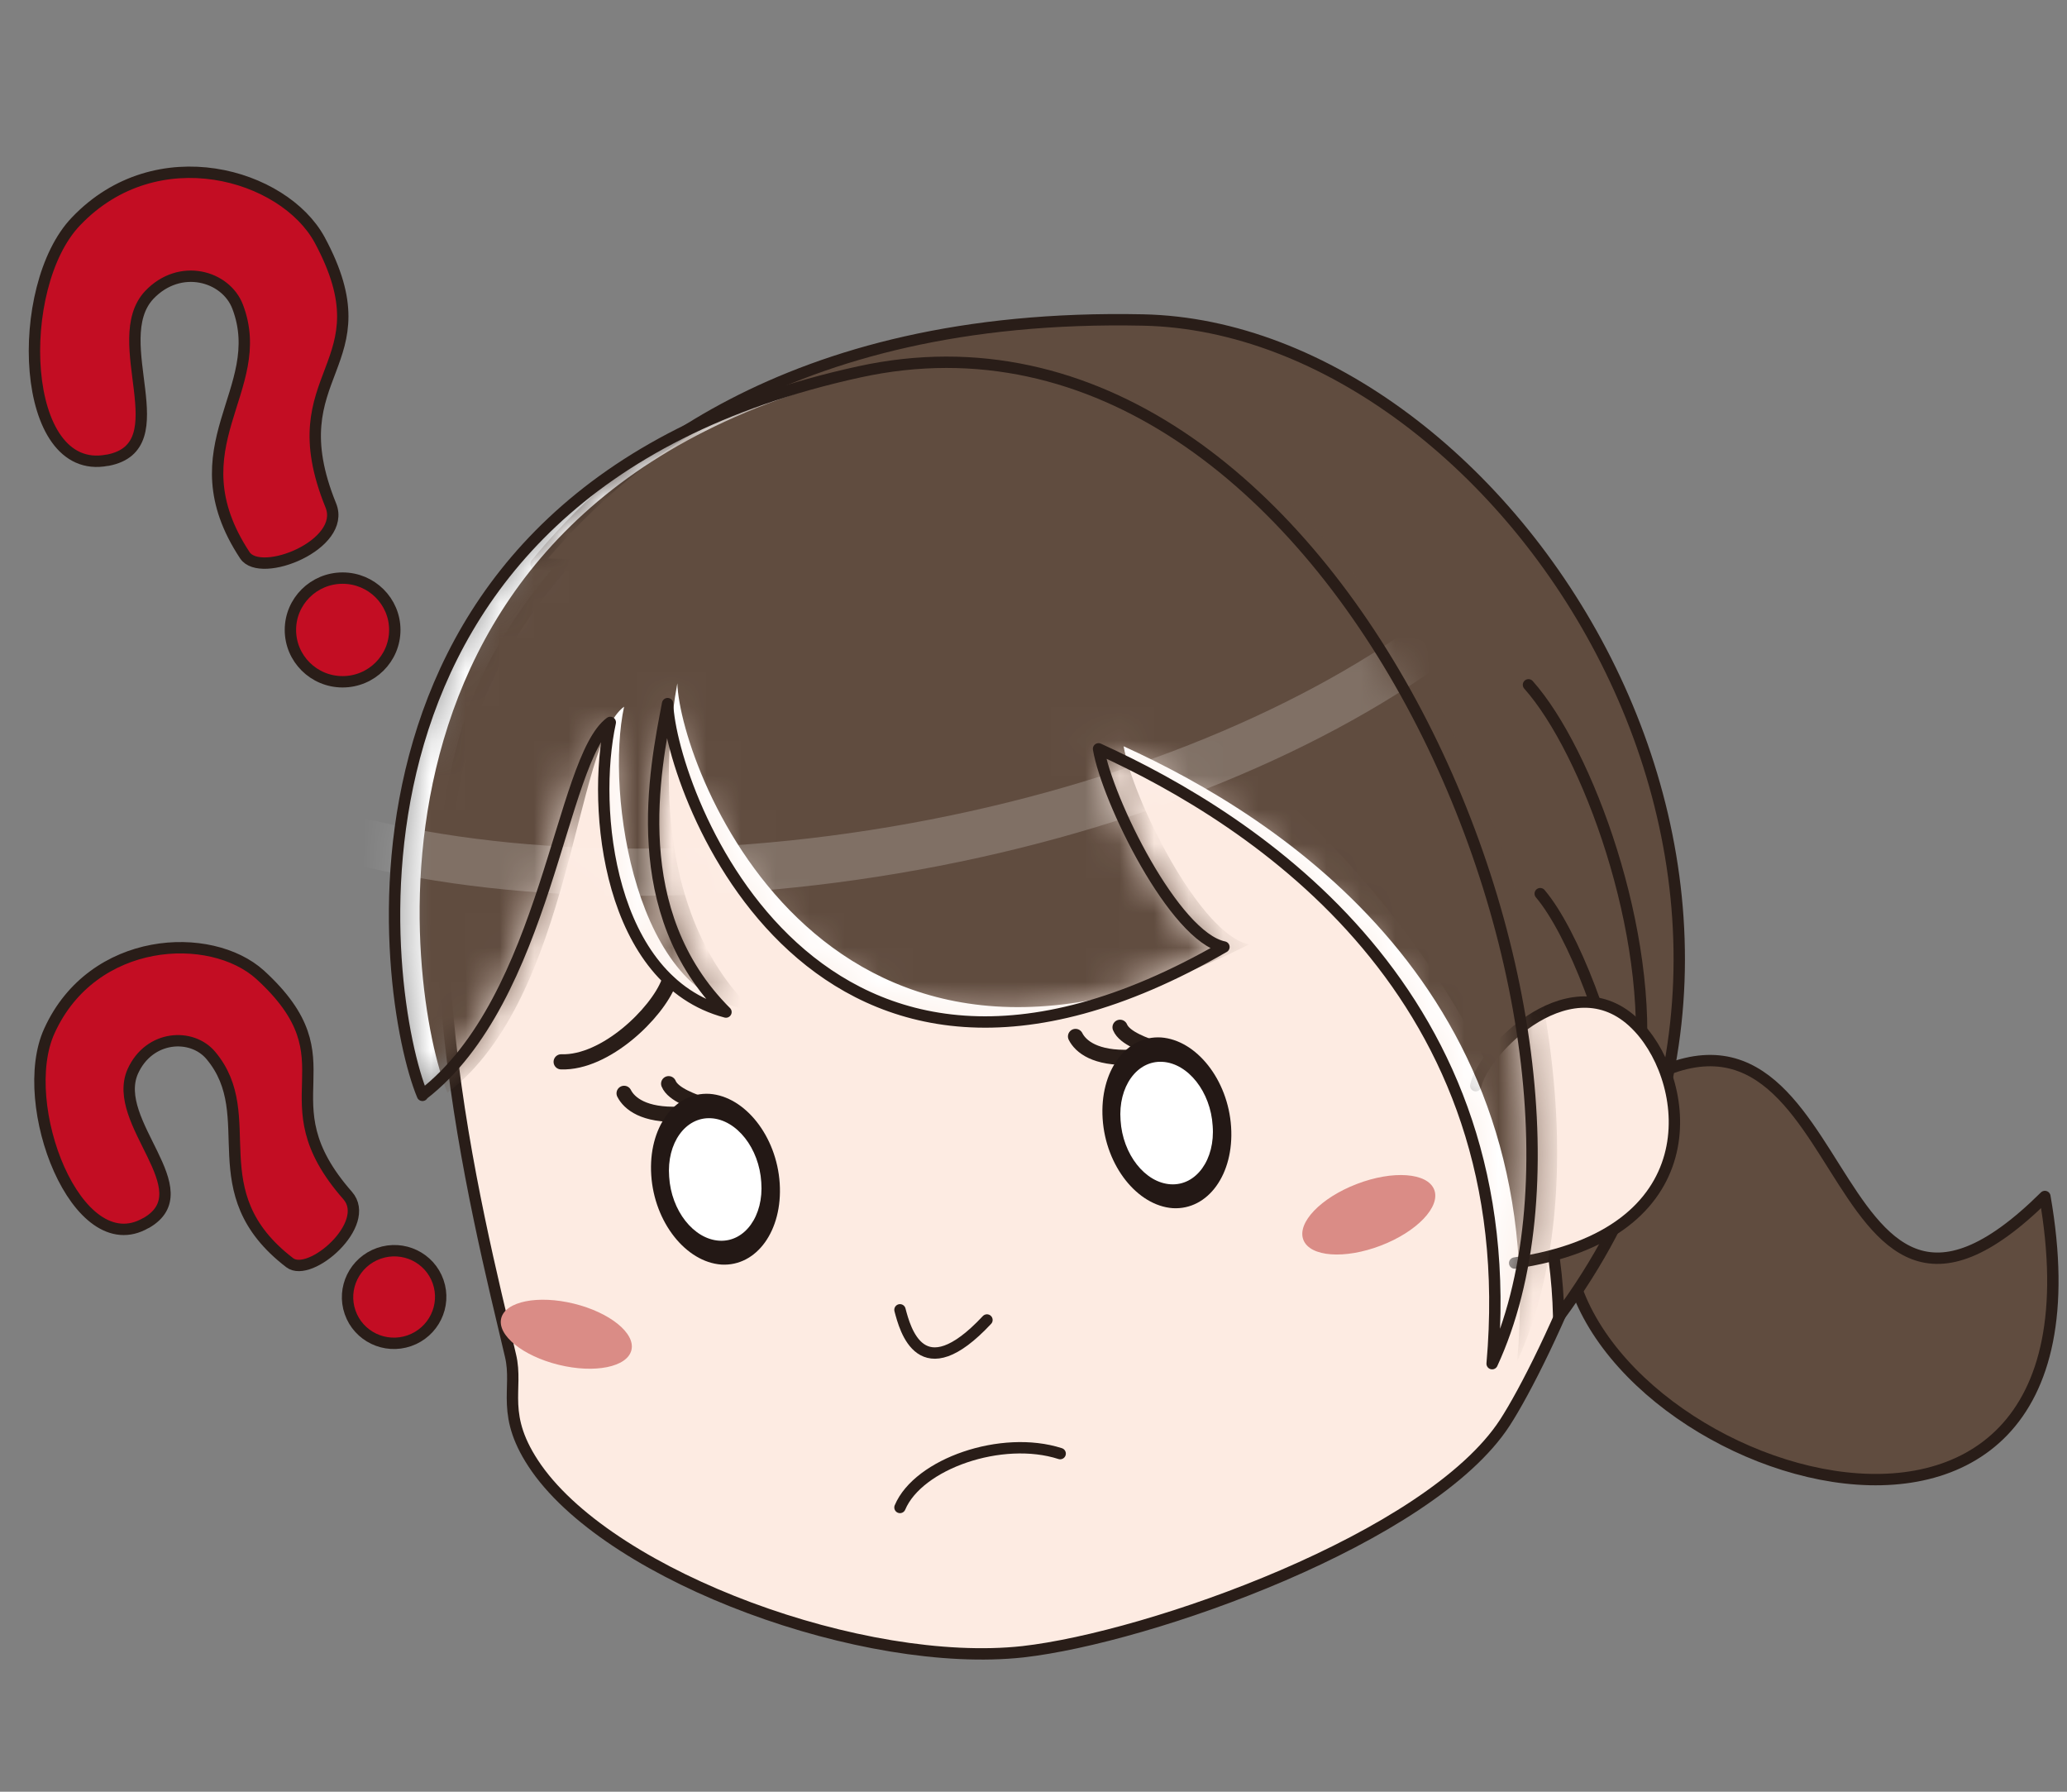 <svg width="60" height="52" viewBox="0 0 60 52" fill="none" xmlns="http://www.w3.org/2000/svg">
<rect x="0" y="0" width="60" height="52" fill="#808080" stroke="none"/>
<path d="M14.164 19.639C11.327 25.552 13.852 35.226 14.818 39.34C15.056 40.328 14.491 41.066 15.576 42.614C17.834 45.814 25.099 48.439 29.689 47.938C33.359 47.525 41.501 44.649 43.684 41.287C44.813 39.547 47.933 32.999 48.037 27.469C48.141 21.88 43.996 13.254 36.271 10.894C26.02 7.753 17.061 13.622 14.164 19.654V19.639Z" fill="#FDEBE2" stroke="#291D18" stroke-width="0.33" stroke-linecap="round" stroke-linejoin="round"/>
<path d="M18.328 39.185C18.45 38.695 17.703 38.091 16.659 37.835C15.616 37.579 14.671 37.769 14.549 38.259C14.427 38.75 15.174 39.354 16.218 39.61C17.261 39.866 18.206 39.676 18.328 39.185Z" fill="#DA8C86"/>
<path d="M40.081 36.15C41.13 35.748 41.824 35.021 41.631 34.527C41.439 34.034 40.433 33.959 39.385 34.362C38.336 34.764 37.642 35.49 37.834 35.984C38.027 36.478 39.032 36.552 40.081 36.15Z" fill="#DA8C86"/>
<path d="M19.409 28.517C19.067 29.401 17.581 30.861 16.289 30.817" stroke="#291D18" stroke-width="0.44" stroke-linecap="round" stroke-linejoin="round"/>
<path d="M26.124 38.014C26.272 38.574 26.733 40.358 28.649 38.309" stroke="#291D18" stroke-width="0.33" stroke-linecap="round" stroke-linejoin="round"/>
<path d="M18.116 31.731C18.265 32.026 18.696 32.38 19.721 32.336" stroke="#291D18" stroke-width="0.44" stroke-linecap="round" stroke-linejoin="round"/>
<path d="M19.409 31.451C19.542 31.776 20.151 31.967 20.449 32.085" stroke="#291D18" stroke-width="0.44" stroke-linecap="round" stroke-linejoin="round"/>
<path d="M21.24 36.324C22.088 36.133 22.561 35.038 22.297 33.879C22.032 32.719 21.13 31.933 20.282 32.124C19.433 32.315 18.96 33.409 19.225 34.569C19.489 35.729 20.392 36.514 21.24 36.324Z" fill="white"/>
<path d="M20.642 32.454C21.385 32.498 22.038 33.324 22.098 34.312C22.172 35.285 21.622 36.052 20.88 36.008C20.137 35.964 19.483 35.138 19.424 34.15C19.349 33.176 19.899 32.41 20.642 32.454ZM20.597 31.746C19.572 31.687 18.814 32.734 18.904 34.105C18.993 35.477 19.914 36.627 20.939 36.701C21.964 36.76 22.722 35.713 22.633 34.342C22.543 32.97 21.622 31.82 20.597 31.746Z" fill="#231815"/>
<path d="M31.22 30.08C31.368 30.375 31.799 30.728 32.824 30.684" stroke="#291D18" stroke-width="0.44" stroke-linecap="round" stroke-linejoin="round"/>
<path d="M32.512 29.814C32.646 30.139 33.255 30.331 33.552 30.449" stroke="#291D18" stroke-width="0.44" stroke-linecap="round" stroke-linejoin="round"/>
<path d="M34.339 34.686C35.187 34.495 35.66 33.401 35.396 32.241C35.131 31.081 34.229 30.296 33.381 30.486C32.532 30.677 32.059 31.772 32.324 32.931C32.589 34.091 33.491 34.877 34.339 34.686Z" fill="white"/>
<path d="M33.745 30.817C34.488 30.861 35.142 31.687 35.201 32.675C35.276 33.648 34.726 34.415 33.983 34.371C33.24 34.327 32.587 33.501 32.527 32.513C32.453 31.54 33.002 30.773 33.745 30.817ZM33.701 30.109C32.676 30.05 31.918 31.097 32.007 32.469C32.096 33.84 33.017 34.99 34.042 35.064C35.068 35.123 35.825 34.076 35.736 32.705C35.647 31.333 34.726 30.183 33.701 30.109Z" fill="#231815"/>
<path d="M45.482 35.669C45.244 42.585 61.72 48.203 59.358 34.725C52.584 41.435 54.039 26.762 46.879 31.893C46.27 32.321 45.17 33.648 45.482 35.669Z" fill="#604C3F" stroke="#291D18" stroke-width="0.33" stroke-linecap="round" stroke-linejoin="round"/>
<path d="M45.259 38.205C54.456 25.789 43.714 9.508 33.181 9.287C22.662 9.066 17.774 13.681 15.561 16.365C19.067 16.483 25.024 16.439 29.407 18.047C37.073 20.848 45.051 29.578 45.244 38.191L45.259 38.205Z" fill="#604C3F" stroke="#291D18" stroke-width="0.33" stroke-linecap="round" stroke-linejoin="round"/>
<path d="M44.368 19.875C46.076 21.792 48.023 27.086 47.592 31.142" stroke="#291D18" stroke-width="0.33" stroke-linecap="round" stroke-linejoin="round"/>
<path d="M44.709 25.936C45.66 27.057 46.804 30.036 47.087 32.203" stroke="#291D18" stroke-width="0.33" stroke-linecap="round" stroke-linejoin="round"/>
<path d="M42.838 31.51C43.046 30.492 45.69 27.779 47.577 29.829C49.107 31.481 49.642 35.831 43.967 36.657" fill="#FDEBE2"/>
<path d="M42.838 31.51C43.046 30.492 45.69 27.779 47.577 29.829C49.107 31.481 49.642 35.831 43.967 36.657" stroke="#291D18" stroke-width="0.33" stroke-linecap="round" stroke-linejoin="round"/>
<mask id="mask0_2_230" style="mask-type:luminance" maskUnits="userSpaceOnUse" x="11" y="10" width="34" height="30">
<path d="M12.263 31.776C15.888 28.988 16.259 22.043 17.715 20.966C17.165 23.488 17.67 28.472 21.073 29.372C18.161 26.467 19.008 22.352 19.379 20.421C19.468 22.942 23.613 34.371 35.528 27.484C34.087 27.189 32.141 23.222 31.888 21.733C36.464 23.812 44.264 28.841 43.313 39.577C47.815 29.829 38.678 7.797 24.95 10.791C8.905 14.286 11.089 28.974 12.263 31.79V31.776Z" fill="white"/>
</mask>
<g mask="url(#mask0_2_230)">
<path d="M12.263 31.776C15.888 28.988 16.259 22.043 17.715 20.966C17.165 23.488 17.67 28.472 21.073 29.372C18.161 26.467 19.008 22.352 19.379 20.421C19.468 22.942 23.613 34.371 35.528 27.484C34.087 27.189 32.141 23.222 31.888 21.733C36.464 23.812 44.264 28.841 43.313 39.577C47.815 29.829 38.678 7.797 24.95 10.791C8.905 14.286 11.089 28.974 12.263 31.79V31.776Z" fill="white"/>
<path d="M13.005 31.702C16.631 28.915 16.66 21.585 18.116 20.509C17.567 23.031 18.458 29.018 21.816 29.298C18.904 26.393 19.305 21.762 19.661 19.831C19.75 22.352 23.999 33.56 36.256 27.41C34.815 27.116 32.869 23.149 32.616 21.659C37.192 23.738 44.992 28.767 44.041 39.503C48.543 29.755 39.406 7.723 25.678 10.717C9.633 14.212 11.817 28.9 12.991 31.716L13.005 31.702Z" fill="#604C3F"/>
<path opacity="0.2" d="M25.954 24.672C38.67 22.528 48.099 15.648 47.013 9.305C45.928 2.962 34.739 -0.442 22.023 1.702C9.307 3.845 -0.122 10.726 0.964 17.069C2.049 23.412 13.238 26.816 25.954 24.672Z" stroke="white" stroke-width="1.37" stroke-miterlimit="10"/>
</g>
<path d="M12.263 31.776C15.888 28.988 16.259 22.043 17.715 20.966C17.165 23.488 17.67 28.472 21.073 29.372C18.161 26.467 19.008 22.352 19.379 20.421C19.468 22.942 23.613 34.371 35.528 27.484C34.087 27.189 32.141 23.222 31.888 21.733C36.464 23.812 44.264 28.841 43.313 39.577C47.815 29.829 38.678 7.797 24.95 10.791C8.905 14.286 11.089 28.974 12.263 31.79V31.776Z" stroke="#291D18" stroke-width="0.33" stroke-linecap="round" stroke-linejoin="round"/>
<path d="M26.124 43.75C26.659 42.482 29.08 41.641 30.774 42.187" stroke="#291D18" stroke-width="0.33" stroke-linecap="round" stroke-linejoin="round"/>
<path d="M3.111 13.357C0.57 13.844 0.392 8.314 2.205 6.426C4.552 3.963 8.236 5.054 9.276 6.957C11.282 10.673 8.014 10.761 9.603 14.669C10.064 15.805 7.568 16.808 7.107 16.115C5.027 12.959 7.82 11.322 6.899 8.903C6.558 8.004 5.221 7.62 4.329 8.564C3.096 9.891 5.221 12.959 3.126 13.357H3.111Z" fill="#C30D23" stroke="#291D18" stroke-width="0.33" stroke-linecap="round" stroke-linejoin="round"/>
<path d="M9.945 19.787C10.782 19.787 11.46 19.113 11.46 18.282C11.46 17.452 10.782 16.778 9.945 16.778C9.108 16.778 8.43 17.452 8.43 18.282C8.43 19.113 9.108 19.787 9.945 19.787Z" fill="#C30D23" stroke="#291D18" stroke-width="0.33" stroke-linecap="round" stroke-linejoin="round"/>
<path d="M4.233 35.496C2.234 36.653 0.46 32.043 1.434 29.919C2.69 27.154 6.117 26.992 7.552 28.291C10.334 30.835 7.604 31.869 10.092 34.697C10.813 35.519 9.004 37.097 8.412 36.648C5.732 34.598 7.606 32.398 6.119 30.63C5.567 29.972 4.327 30.041 3.853 31.098C3.203 32.579 5.895 34.541 4.246 35.492L4.233 35.496Z" fill="#C30D23" stroke="#291D18" stroke-width="0.33" stroke-linecap="round" stroke-linejoin="round"/>
<path d="M11.882 38.911C12.588 38.665 12.962 37.898 12.718 37.198C12.474 36.497 11.705 36.129 10.999 36.374C10.293 36.62 9.919 37.387 10.163 38.087C10.407 38.788 11.177 39.156 11.882 38.911Z" fill="#C30D23" stroke="#291D18" stroke-width="0.33" stroke-linecap="round" stroke-linejoin="round"/>
</svg>
